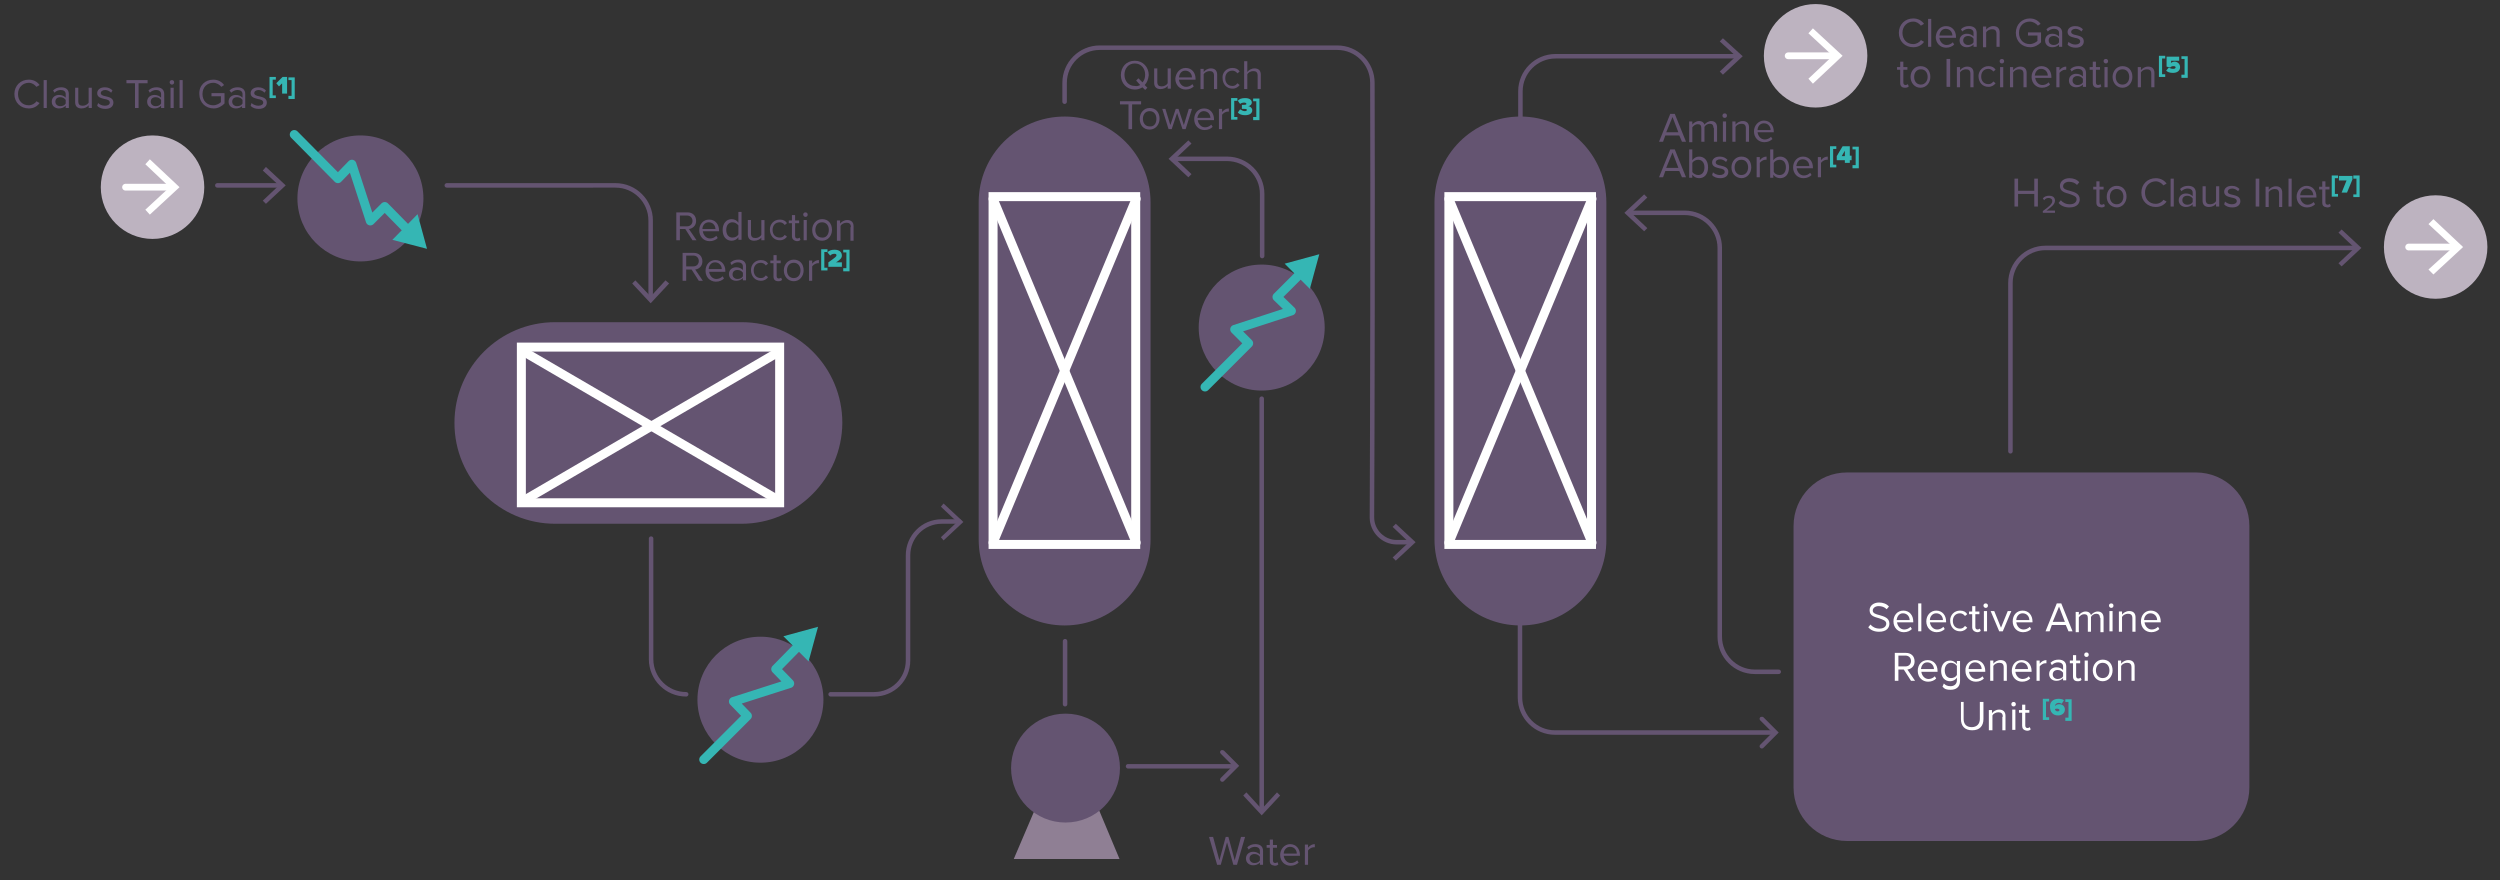 <?xml version="1.0" encoding="utf-8"?>
<!-- Generator: Adobe Illustrator 25.0.0, SVG Export Plug-In . SVG Version: 6.00 Build 0)  -->
<svg version="1.1" id="Calque_1" xmlns="http://www.w3.org/2000/svg" xmlns:xlink="http://www.w3.org/1999/xlink" x="0px" y="0px"
	 viewBox="0 0 555.6 195.6" style="enable-background:new 0 0 555.6 195.6;" xml:space="preserve">
<rect x="0" y="0" width="555.6" height="195.6" fill="#333333" stroke="none"/>
<style type="text/css">
	.st0{fill:#645471;}
	.st1{fill:none;stroke:#645471;stroke-linecap:round;stroke-miterlimit:10;}
	.st2{fill:none;stroke:#FFFFFF;stroke-width:2;stroke-linecap:round;stroke-miterlimit:10;}
	.st3{fill:none;stroke:#35B6B4;stroke-width:2;stroke-linecap:round;stroke-linejoin:round;}
	.st4{fill:#35B6B4;}
	.st5{fill:#BDB3C0;}
	.st6{fill:none;stroke:#FFFFFF;stroke-width:1.5;stroke-linecap:round;stroke-miterlimit:10;}
	.st7{fill:#FFFFFF;}
	.st8{fill-rule:evenodd;clip-rule:evenodd;fill:#8F7F94;}
	.st9{fill-rule:evenodd;clip-rule:evenodd;fill:#645471;}
	.st10{fill:none;}
	.st11{fill:none;stroke:#645471;stroke-linecap:round;stroke-linejoin:round;}
	.st12{fill:none;stroke:#645471;stroke-linecap:round;stroke-linejoin:bevel;}
</style>
<path class="st0" d="M488,186.9h-77.5c-6.6,0-11.9-5.3-11.9-11.9v-58.1c0-6.6,5.3-11.9,11.9-11.9H488c6.6,0,11.9,5.3,11.9,11.9V175
	C499.9,181.6,494.6,186.9,488,186.9z"/>
<path class="st0" d="M164.8,116.4h-41.4c-12.4,0-22.4-10-22.4-22.4v0c0-12.4,10-22.4,22.4-22.4h41.4c12.4,0,22.4,10,22.4,22.4v0
	C187.1,106.3,177.1,116.4,164.8,116.4z"/>
<path class="st1" d="M144.7,119.7l0,26.8c0,4.3,3.5,7.8,7.8,7.8l0,0"/>
<g>
	<g>
		<path class="st1" d="M184.6,154.3h9.7c4.1,0,7.5-3.3,7.5-7.5v-23.4c0-4.1,3.3-7.5,7.5-7.5h3.9"/>
		<g>
			<polygon class="st0" points="209.7,120.1 209.1,119.4 212.7,116 209.1,112.6 209.7,111.9 214.1,116 			"/>
		</g>
	</g>
</g>
<g>
	<path class="st0" d="M236.6,139L236.6,139c-10.6,0-19.1-8.6-19.1-19.1V45c0-10.6,8.6-19.1,19.1-19.1h0c10.6,0,19.1,8.6,19.1,19.1
		v74.9C255.7,130.4,247.2,139,236.6,139z"/>
	<g>
		<g>
			<rect x="220.7" y="43.7" class="st2" width="31.7" height="77.3"/>
		</g>
		<g>
			<line class="st2" x1="252.5" y1="44.2" x2="220.7" y2="120.6"/>
			<line class="st2" x1="220.7" y1="44.2" x2="252.5" y2="120.6"/>
		</g>
	</g>
</g>
<g>
	<path class="st0" d="M337.9,139L337.9,139c-10.6,0-19.1-8.6-19.1-19.1V45c0-10.6,8.6-19.1,19.1-19.1h0c10.6,0,19.1,8.6,19.1,19.1
		v74.9C357.1,130.4,348.5,139,337.9,139z"/>
	<g>
		<g>
			<rect x="322" y="43.7" class="st2" width="31.7" height="77.3"/>
		</g>
		<g>
			<line class="st2" x1="353.8" y1="44.2" x2="322" y2="120.6"/>
			<line class="st2" x1="322" y1="44.2" x2="353.8" y2="120.6"/>
		</g>
	</g>
</g>
<rect x="127.3" y="65.7" transform="matrix(-1.836970e-16 1 -1 -1.836970e-16 238.968 -50.16)" class="st2" width="34.6" height="57.4"/>
<line class="st2" x1="172.9" y1="111.1" x2="116.3" y2="78.1"/>
<line class="st2" x1="172.9" y1="78.3" x2="116.3" y2="111.3"/>
<circle class="st0" cx="169" cy="155.5" r="14"/>
<g>
	<g>
		<polyline class="st3" points="156.4,168.8 166.1,159.1 163,155.9 175.5,151.9 172.4,148.7 177.7,143.3 		"/>
		<g>
			<polygon class="st4" points="179.7,147 181.8,139.3 174.1,141.4 			"/>
		</g>
	</g>
</g>
<circle class="st0" cx="280.4" cy="72.8" r="14"/>
<g>
	<g>
		<polyline class="st3" points="267.8,86 277.5,76.3 274.4,73.2 287,69.1 283.8,66 289.2,60.6 		"/>
		<g>
			<polygon class="st4" points="291.1,64.2 293.2,56.5 285.5,58.6 			"/>
		</g>
	</g>
</g>
<circle class="st0" cx="80.1" cy="44.1" r="14"/>
<g>
	<g>
		<polyline class="st3" points="65.4,29.9 75.1,39.7 78.2,36.5 82.3,49.1 85.5,45.9 90.8,51.3 		"/>
		<g>
			<polygon class="st4" points="87.2,53.3 94.9,55.3 92.8,47.6 			"/>
		</g>
	</g>
</g>
<g>
	<path class="st0" d="M3.2,20.9c0-1.9,1.4-3.2,3.2-3.2c1.1,0,1.9,0.5,2.4,1.2l-0.7,0.4c-0.4-0.5-1-0.9-1.7-0.9c-1.3,0-2.4,1-2.4,2.5
		c0,1.5,1,2.5,2.4,2.5c0.7,0,1.4-0.4,1.7-0.9l0.7,0.4c-0.5,0.7-1.3,1.2-2.4,1.2C4.6,24.1,3.2,22.8,3.2,20.9z"/>
	<path class="st0" d="M9.7,17.8h0.7V24H9.7V17.8z"/>
	<path class="st0" d="M14.6,23.5c-0.4,0.4-0.9,0.6-1.5,0.6c-0.8,0-1.6-0.5-1.6-1.5c0-1,0.8-1.5,1.6-1.5c0.6,0,1.1,0.2,1.5,0.6v-0.8
		c0-0.6-0.5-0.9-1.1-0.9c-0.5,0-1,0.2-1.4,0.6l-0.3-0.5c0.5-0.5,1.1-0.7,1.8-0.7c0.9,0,1.7,0.4,1.7,1.5V24h-0.7V23.5z M14.6,22.2
		c-0.3-0.4-0.7-0.6-1.2-0.6c-0.7,0-1.1,0.4-1.1,1c0,0.6,0.5,1,1.1,1c0.5,0,1-0.2,1.2-0.6V22.2z"/>
	<path class="st0" d="M19.7,23.4c-0.3,0.4-0.9,0.7-1.6,0.7c-0.9,0-1.4-0.5-1.4-1.4v-3.2h0.7v3c0,0.8,0.4,1,1,1
		c0.5,0,1.1-0.3,1.3-0.7v-3.3h0.7V24h-0.7V23.4z"/>
	<path class="st0" d="M21.8,22.9c0.3,0.3,0.9,0.6,1.5,0.6c0.7,0,1.1-0.3,1.1-0.7c0-0.5-0.5-0.7-1.2-0.8c-0.8-0.2-1.6-0.4-1.6-1.3
		c0-0.7,0.6-1.3,1.7-1.3c0.8,0,1.3,0.3,1.7,0.7l-0.3,0.5c-0.3-0.3-0.8-0.6-1.3-0.6c-0.6,0-1,0.3-1,0.7c0,0.4,0.5,0.6,1.1,0.7
		c0.8,0.2,1.7,0.4,1.7,1.4c0,0.8-0.6,1.4-1.8,1.4c-0.7,0-1.4-0.2-1.8-0.7L21.8,22.9z"/>
	<path class="st0" d="M30.1,18.5h-2v-0.7h4.7v0.7h-2V24h-0.8V18.5z"/>
	<path class="st0" d="M35.8,23.5c-0.4,0.4-0.9,0.6-1.5,0.6c-0.8,0-1.6-0.5-1.6-1.5c0-1,0.8-1.5,1.6-1.5c0.6,0,1.1,0.2,1.5,0.6v-0.8
		c0-0.6-0.5-0.9-1.1-0.9c-0.5,0-1,0.2-1.4,0.6l-0.3-0.5c0.5-0.5,1.1-0.7,1.8-0.7c0.9,0,1.7,0.4,1.7,1.5V24h-0.7V23.5z M35.8,22.2
		c-0.3-0.4-0.7-0.6-1.2-0.6c-0.7,0-1.1,0.4-1.1,1c0,0.6,0.5,1,1.1,1c0.5,0,1-0.2,1.2-0.6V22.2z"/>
	<path class="st0" d="M37.7,18.3c0-0.3,0.2-0.5,0.5-0.5c0.3,0,0.5,0.2,0.5,0.5s-0.2,0.5-0.5,0.5C37.9,18.8,37.7,18.5,37.7,18.3z
		 M37.9,19.5h0.7V24h-0.7V19.5z"/>
	<path class="st0" d="M39.9,17.8h0.7V24h-0.7V17.8z"/>
	<path class="st0" d="M47.4,17.7c1.1,0,1.9,0.5,2.4,1.2l-0.6,0.4c-0.4-0.5-1.1-0.9-1.8-0.9c-1.4,0-2.4,1-2.4,2.5
		c0,1.5,1,2.5,2.4,2.5c0.7,0,1.4-0.4,1.7-0.7v-1.3h-2.1v-0.7h2.9V23c-0.6,0.6-1.4,1.1-2.4,1.1c-1.8,0-3.2-1.3-3.2-3.2
		C44.2,19,45.6,17.7,47.4,17.7z"/>
	<path class="st0" d="M53.9,23.5c-0.4,0.4-0.9,0.6-1.5,0.6c-0.8,0-1.6-0.5-1.6-1.5c0-1,0.8-1.5,1.6-1.5c0.6,0,1.1,0.2,1.5,0.6v-0.8
		c0-0.6-0.5-0.9-1.1-0.9c-0.5,0-1,0.2-1.4,0.6L51,20.1c0.5-0.5,1.1-0.7,1.8-0.7c0.9,0,1.7,0.4,1.7,1.5V24h-0.7V23.5z M53.9,22.2
		c-0.3-0.4-0.7-0.6-1.2-0.6c-0.7,0-1.1,0.4-1.1,1c0,0.6,0.5,1,1.1,1c0.5,0,1-0.2,1.2-0.6V22.2z"/>
	<path class="st0" d="M55.9,22.9c0.3,0.3,0.9,0.6,1.5,0.6c0.7,0,1.1-0.3,1.1-0.7c0-0.5-0.5-0.7-1.2-0.8c-0.8-0.2-1.6-0.4-1.6-1.3
		c0-0.7,0.6-1.3,1.7-1.3c0.8,0,1.3,0.3,1.7,0.7l-0.3,0.5c-0.3-0.3-0.8-0.6-1.3-0.6c-0.6,0-1,0.3-1,0.7c0,0.4,0.5,0.6,1.1,0.7
		c0.8,0.2,1.7,0.4,1.7,1.4c0,0.8-0.6,1.4-1.8,1.4c-0.7,0-1.4-0.2-1.8-0.7L55.9,22.9z"/>
	<path class="st4" d="M59.9,17.1h1.4v0.6h-0.7v3.5h0.7v0.6h-1.4V17.1z"/>
	<path class="st4" d="M62.6,18.6L62,19.2l-0.6-0.7l1.4-1.4h1v3.7h-1.1V18.6z"/>
	<path class="st4" d="M64.1,21.3h0.7v-3.5h-0.7v-0.6h1.4v4.8h-1.4V21.3z"/>
</g>
<g>
	<circle class="st5" cx="33.9" cy="41.6" r="11.5"/>
	<g>
		<g>
			<line class="st6" x1="27.9" y1="41.6" x2="38.3" y2="41.6"/>
			<g>
				<polygon class="st7" points="33.3,47.7 32.3,46.6 37.7,41.6 32.3,36.5 33.3,35.4 39.9,41.6 				"/>
			</g>
		</g>
	</g>
</g>
<g>
	<polygon class="st8" points="248.8,190.9 225.3,190.9 230.3,179.2 243.9,179.2 248.8,190.9 248.8,190.9 	"/>
	<path class="st9" d="M224.7,170.7c0-6.7,5.4-12.1,12.1-12.1s12.1,5.4,12.1,12.1c0,6.7-5.4,12.1-12.1,12.1S224.7,177.4,224.7,170.7
		L224.7,170.7z"/>
</g>
<g>
	<circle class="st5" cx="403.5" cy="12.4" r="11.5"/>
	<g>
		<g>
			<line class="st6" x1="397.4" y1="12.4" x2="407.8" y2="12.4"/>
			<g>
				<polygon class="st7" points="402.9,18.6 401.9,17.5 407.3,12.4 401.9,7.4 402.9,6.3 409.5,12.4 				"/>
			</g>
		</g>
	</g>
</g>
<g>
	<circle class="st5" cx="541.3" cy="54.9" r="11.5"/>
	<g>
		<g>
			<line class="st6" x1="535.3" y1="54.9" x2="545.7" y2="54.9"/>
			<g>
				<polygon class="st7" points="540.8,61 539.7,59.9 545.2,54.9 539.7,49.8 540.8,48.7 547.4,54.9 				"/>
			</g>
		</g>
	</g>
</g>
<g>
	<path class="st0" d="M452.1,43.1h-3.6v2.8h-0.8v-6.2h0.8v2.7h3.6v-2.7h0.8v6.2h-0.8V43.1z"/>
	<path class="st0" d="M454,46.9c1.4-1,2.1-1.6,2.1-2.2c0-0.5-0.4-0.7-0.8-0.7c-0.5,0-0.8,0.2-1,0.5l-0.3-0.4
		c0.3-0.4,0.8-0.6,1.4-0.6c0.7,0,1.3,0.3,1.3,1.1c0,0.8-0.8,1.4-1.9,2.2h1.9v0.5H454V46.9z"/>
	<path class="st0" d="M458,44.5c0.4,0.5,1.1,0.9,2,0.9c1.1,0,1.5-0.6,1.5-1.1c0-0.7-0.8-0.9-1.6-1.2c-1-0.3-2.1-0.5-2.1-1.8
		c0-1,0.9-1.7,2.1-1.7c0.9,0,1.7,0.3,2.2,0.9l-0.5,0.6c-0.5-0.5-1.1-0.7-1.8-0.7c-0.7,0-1.3,0.4-1.3,1c0,0.6,0.7,0.8,1.5,1
		c1,0.3,2.2,0.6,2.2,1.9c0,0.9-0.6,1.8-2.3,1.8c-1.1,0-1.9-0.4-2.4-1L458,44.5z"/>
	<path class="st0" d="M465.9,45v-2.9h-0.7v-0.6h0.7v-1.2h0.7v1.2h0.9v0.6h-0.9v2.8c0,0.3,0.1,0.6,0.5,0.6c0.2,0,0.4-0.1,0.5-0.2
		l0.2,0.5c-0.2,0.2-0.4,0.3-0.8,0.3C466.2,46,465.9,45.7,465.9,45z"/>
	<path class="st0" d="M468.2,43.7c0-1.3,0.9-2.4,2.2-2.4c1.4,0,2.2,1,2.2,2.4c0,1.3-0.9,2.4-2.2,2.4C469,46,468.2,45,468.2,43.7z
		 M471.9,43.7c0-0.9-0.5-1.7-1.5-1.7c-1,0-1.5,0.8-1.5,1.7c0,0.9,0.5,1.7,1.5,1.7C471.4,45.4,471.9,44.6,471.9,43.7z"/>
	<path class="st0" d="M475.9,42.8c0-1.9,1.4-3.2,3.2-3.2c1.1,0,1.9,0.5,2.4,1.2l-0.7,0.4c-0.4-0.5-1-0.9-1.7-0.9
		c-1.3,0-2.4,1-2.4,2.5c0,1.5,1,2.5,2.4,2.5c0.7,0,1.4-0.4,1.7-0.9l0.7,0.4c-0.5,0.7-1.3,1.2-2.4,1.2
		C477.3,46,475.9,44.7,475.9,42.8z"/>
	<path class="st0" d="M482.4,39.7h0.7v6.2h-0.7V39.7z"/>
	<path class="st0" d="M487.3,45.4c-0.4,0.4-0.9,0.6-1.5,0.6c-0.8,0-1.6-0.5-1.6-1.5c0-1,0.8-1.5,1.6-1.5c0.6,0,1.1,0.2,1.5,0.6v-0.8
		c0-0.6-0.5-0.9-1.1-0.9c-0.5,0-1,0.2-1.4,0.6l-0.3-0.5c0.5-0.5,1.1-0.7,1.8-0.7c0.9,0,1.7,0.4,1.7,1.5v3.1h-0.7V45.4z M487.3,44.1
		c-0.3-0.4-0.7-0.6-1.2-0.6c-0.7,0-1.1,0.4-1.1,1c0,0.6,0.5,1,1.1,1c0.5,0,1-0.2,1.2-0.6V44.1z"/>
	<path class="st0" d="M492.5,45.3c-0.3,0.4-0.9,0.7-1.6,0.7c-0.9,0-1.4-0.5-1.4-1.4v-3.2h0.7v3c0,0.8,0.4,1,1,1
		c0.5,0,1.1-0.3,1.3-0.7v-3.3h0.7v4.5h-0.7V45.3z"/>
	<path class="st0" d="M494.5,44.8c0.3,0.3,0.9,0.6,1.5,0.6c0.7,0,1.1-0.3,1.1-0.7c0-0.5-0.5-0.7-1.2-0.8c-0.8-0.2-1.6-0.4-1.6-1.3
		c0-0.7,0.6-1.3,1.7-1.3c0.8,0,1.3,0.3,1.7,0.7l-0.3,0.5c-0.3-0.3-0.8-0.6-1.3-0.6c-0.6,0-1,0.3-1,0.7c0,0.4,0.5,0.6,1.1,0.7
		c0.8,0.2,1.7,0.4,1.7,1.4c0,0.8-0.6,1.4-1.8,1.4c-0.7,0-1.4-0.2-1.8-0.7L494.5,44.8z"/>
	<path class="st0" d="M501.3,39.7h0.8v6.2h-0.8V39.7z"/>
	<path class="st0" d="M506.5,43c0-0.8-0.4-1-1-1c-0.5,0-1.1,0.3-1.3,0.7v3.3h-0.7v-4.5h0.7v0.7c0.3-0.4,0.9-0.8,1.6-0.8
		c0.9,0,1.4,0.5,1.4,1.4v3.2h-0.7V43z"/>
	<path class="st0" d="M508.6,39.7h0.7v6.2h-0.7V39.7z"/>
	<path class="st0" d="M512.6,41.3c1.4,0,2.2,1.1,2.2,2.4v0.2h-3.6c0.1,0.8,0.7,1.6,1.6,1.6c0.5,0,1-0.2,1.4-0.6l0.3,0.5
		c-0.4,0.4-1,0.7-1.8,0.7c-1.3,0-2.3-1-2.3-2.4C510.4,42.4,511.4,41.3,512.6,41.3z M511.2,43.4h2.9c0-0.7-0.5-1.5-1.5-1.5
		C511.7,41.9,511.2,42.7,511.2,43.4z"/>
	<path class="st0" d="M516.1,45v-2.9h-0.7v-0.6h0.7v-1.2h0.7v1.2h0.9v0.6h-0.9v2.8c0,0.3,0.1,0.6,0.5,0.6c0.2,0,0.4-0.1,0.5-0.2
		l0.2,0.5c-0.2,0.2-0.4,0.3-0.8,0.3C516.4,46,516.1,45.7,516.1,45z"/>
	<path class="st4" d="M518.2,39h1.4v0.6h-0.7v3.5h0.7v0.6h-1.4V39z"/>
	<path class="st4" d="M521.5,40.1h-1.7v-1h3v0.8l-1.2,2.9h-1.2L521.5,40.1z"/>
	<path class="st4" d="M523,43.2h0.7v-3.5H523V39h1.4v4.8H523V43.2z"/>
</g>
<g>
	<path class="st0" d="M422,7.3c0-1.9,1.4-3.2,3.2-3.2c1.1,0,1.9,0.5,2.4,1.2l-0.7,0.4c-0.4-0.5-1-0.9-1.7-0.9c-1.3,0-2.4,1-2.4,2.5
		c0,1.5,1,2.5,2.4,2.5c0.7,0,1.4-0.4,1.7-0.9l0.7,0.4c-0.5,0.7-1.3,1.2-2.4,1.2C423.4,10.5,422,9.2,422,7.3z"/>
	<path class="st0" d="M428.5,4.2h0.7v6.2h-0.7V4.2z"/>
	<path class="st0" d="M432.5,5.8c1.4,0,2.2,1.1,2.2,2.4v0.2H431c0.1,0.8,0.7,1.6,1.6,1.6c0.5,0,1-0.2,1.4-0.6l0.3,0.5
		c-0.4,0.4-1,0.7-1.8,0.7c-1.3,0-2.3-1-2.3-2.4C430.3,6.8,431.2,5.8,432.5,5.8z M431,7.9h2.9c0-0.7-0.5-1.5-1.5-1.5
		C431.5,6.4,431.1,7.2,431,7.9z"/>
	<path class="st0" d="M438.6,9.9c-0.4,0.4-0.9,0.6-1.5,0.6c-0.8,0-1.6-0.5-1.6-1.5c0-1,0.8-1.5,1.6-1.5c0.6,0,1.1,0.2,1.5,0.6V7.3
		c0-0.6-0.5-0.9-1.1-0.9c-0.5,0-1,0.2-1.4,0.6l-0.3-0.5c0.5-0.5,1.1-0.7,1.8-0.7c0.9,0,1.7,0.4,1.7,1.5v3.1h-0.7V9.9z M438.6,8.6
		c-0.3-0.4-0.7-0.6-1.2-0.6c-0.7,0-1.1,0.4-1.1,1c0,0.6,0.5,1,1.1,1c0.5,0,1-0.2,1.2-0.6V8.6z"/>
	<path class="st0" d="M443.7,7.5c0-0.8-0.4-1-1-1c-0.5,0-1.1,0.3-1.3,0.7v3.3h-0.7V5.9h0.7v0.7c0.3-0.4,0.9-0.8,1.6-0.8
		c0.9,0,1.4,0.5,1.4,1.4v3.2h-0.7V7.5z"/>
	<path class="st0" d="M451.1,4.1c1.1,0,1.9,0.5,2.4,1.2l-0.6,0.4c-0.4-0.5-1.1-0.9-1.8-0.9c-1.4,0-2.4,1-2.4,2.5
		c0,1.5,1,2.5,2.4,2.5c0.7,0,1.4-0.4,1.7-0.7V7.9h-2.1V7.2h2.9v2.2c-0.6,0.6-1.4,1.1-2.4,1.1c-1.8,0-3.2-1.3-3.2-3.2
		C448,5.4,449.4,4.1,451.1,4.1z"/>
	<path class="st0" d="M457.6,9.9c-0.4,0.4-0.9,0.6-1.5,0.6c-0.8,0-1.6-0.5-1.6-1.5c0-1,0.8-1.5,1.6-1.5c0.6,0,1.1,0.2,1.5,0.6V7.3
		c0-0.6-0.5-0.9-1.1-0.9c-0.5,0-1,0.2-1.4,0.6l-0.3-0.5c0.5-0.5,1.1-0.7,1.8-0.7c0.9,0,1.7,0.4,1.7,1.5v3.1h-0.7V9.9z M457.6,8.6
		c-0.3-0.4-0.7-0.6-1.2-0.6c-0.7,0-1.1,0.4-1.1,1c0,0.6,0.5,1,1.1,1c0.5,0,1-0.2,1.2-0.6V8.6z"/>
	<path class="st0" d="M459.7,9.3c0.3,0.3,0.9,0.6,1.5,0.6c0.7,0,1.1-0.3,1.1-0.7c0-0.5-0.5-0.7-1.2-0.8c-0.8-0.2-1.6-0.4-1.6-1.3
		c0-0.7,0.6-1.3,1.7-1.3c0.8,0,1.3,0.3,1.7,0.7l-0.3,0.5c-0.3-0.3-0.8-0.6-1.3-0.6c-0.6,0-1,0.3-1,0.7c0,0.4,0.5,0.6,1.1,0.7
		c0.8,0.2,1.7,0.4,1.7,1.4c0,0.8-0.6,1.4-1.8,1.4c-0.7,0-1.4-0.2-1.8-0.7L459.7,9.3z"/>
	<path class="st0" d="M422.3,18.4v-2.9h-0.7v-0.6h0.7v-1.2h0.7v1.2h0.9v0.6H423v2.8c0,0.3,0.1,0.6,0.5,0.6c0.2,0,0.4-0.1,0.5-0.2
		l0.2,0.5c-0.2,0.2-0.4,0.3-0.8,0.3C422.6,19.5,422.3,19.1,422.3,18.4z"/>
	<path class="st0" d="M424.6,17.1c0-1.3,0.9-2.4,2.2-2.4c1.4,0,2.2,1,2.2,2.4c0,1.3-0.9,2.4-2.2,2.4
		C425.5,19.5,424.6,18.4,424.6,17.1z M428.4,17.1c0-0.9-0.5-1.7-1.5-1.7c-1,0-1.5,0.8-1.5,1.7c0,0.9,0.5,1.7,1.5,1.7
		C427.8,18.8,428.4,18,428.4,17.1z"/>
	<path class="st0" d="M432.6,13.1h0.8v6.2h-0.8V13.1z"/>
	<path class="st0" d="M437.9,16.4c0-0.8-0.4-1-1-1c-0.5,0-1.1,0.3-1.3,0.7v3.3h-0.7v-4.5h0.7v0.7c0.3-0.4,0.9-0.8,1.6-0.8
		c0.9,0,1.4,0.5,1.4,1.4v3.2h-0.7V16.4z"/>
	<path class="st0" d="M441.9,14.7c0.8,0,1.3,0.3,1.6,0.8l-0.5,0.4c-0.3-0.4-0.7-0.6-1.1-0.6c-1,0-1.6,0.7-1.6,1.7
		c0,1,0.6,1.7,1.6,1.7c0.5,0,0.8-0.2,1.1-0.6l0.5,0.4c-0.3,0.4-0.8,0.8-1.6,0.8c-1.3,0-2.2-1-2.2-2.4
		C439.7,15.8,440.6,14.7,441.9,14.7z"/>
	<path class="st0" d="M444.4,13.6c0-0.3,0.2-0.5,0.5-0.5c0.3,0,0.5,0.2,0.5,0.5s-0.2,0.5-0.5,0.5C444.6,14.1,444.4,13.9,444.4,13.6z
		 M444.5,14.9h0.7v4.5h-0.7V14.9z"/>
	<path class="st0" d="M449.7,16.4c0-0.8-0.4-1-1-1c-0.5,0-1.1,0.3-1.3,0.7v3.3h-0.7v-4.5h0.7v0.7c0.3-0.4,0.9-0.8,1.6-0.8
		c0.9,0,1.4,0.5,1.4,1.4v3.2h-0.7V16.4z"/>
	<path class="st0" d="M453.7,14.7c1.4,0,2.2,1.1,2.2,2.4v0.2h-3.6c0.1,0.8,0.7,1.6,1.6,1.6c0.5,0,1-0.2,1.4-0.6l0.3,0.5
		c-0.4,0.4-1,0.7-1.8,0.7c-1.3,0-2.3-1-2.3-2.4C451.5,15.8,452.4,14.7,453.7,14.7z M452.2,16.8h2.9c0-0.7-0.5-1.5-1.5-1.5
		C452.7,15.3,452.3,16.1,452.2,16.8z"/>
	<path class="st0" d="M457,14.9h0.7v0.7c0.4-0.5,0.9-0.8,1.5-0.8v0.7c-0.1,0-0.2,0-0.3,0c-0.4,0-1,0.4-1.2,0.7v3.2H457V14.9z"/>
	<path class="st0" d="M462.9,18.8c-0.4,0.4-0.9,0.6-1.5,0.6c-0.8,0-1.6-0.5-1.6-1.5c0-1,0.8-1.5,1.6-1.5c0.6,0,1.1,0.2,1.5,0.6v-0.8
		c0-0.6-0.5-0.9-1.1-0.9c-0.5,0-1,0.2-1.4,0.6l-0.3-0.5c0.5-0.5,1.1-0.7,1.8-0.7c0.9,0,1.7,0.4,1.7,1.5v3.1h-0.7V18.8z M462.9,17.5
		c-0.3-0.4-0.7-0.6-1.2-0.6c-0.7,0-1.1,0.4-1.1,1c0,0.6,0.5,1,1.1,1c0.5,0,1-0.2,1.2-0.6V17.5z"/>
	<path class="st0" d="M465.1,18.4v-2.9h-0.7v-0.6h0.7v-1.2h0.7v1.2h0.9v0.6h-0.9v2.8c0,0.3,0.1,0.6,0.5,0.6c0.2,0,0.4-0.1,0.5-0.2
		l0.2,0.5c-0.2,0.2-0.4,0.3-0.8,0.3C465.4,19.5,465.1,19.1,465.1,18.4z"/>
	<path class="st0" d="M467.5,13.6c0-0.3,0.2-0.5,0.5-0.5c0.3,0,0.5,0.2,0.5,0.5s-0.2,0.5-0.5,0.5C467.8,14.1,467.5,13.9,467.5,13.6z
		 M467.7,14.9h0.7v4.5h-0.7V14.9z"/>
	<path class="st0" d="M469.5,17.1c0-1.3,0.9-2.4,2.2-2.4c1.4,0,2.2,1,2.2,2.4c0,1.3-0.9,2.4-2.2,2.4
		C470.4,19.5,469.5,18.4,469.5,17.1z M473.2,17.1c0-0.9-0.5-1.7-1.5-1.7c-1,0-1.5,0.8-1.5,1.7c0,0.9,0.5,1.7,1.5,1.7
		C472.7,18.8,473.2,18,473.2,17.1z"/>
	<path class="st0" d="M478.1,16.4c0-0.8-0.4-1-1-1c-0.5,0-1.1,0.3-1.3,0.7v3.3h-0.7v-4.5h0.7v0.7c0.3-0.4,0.9-0.8,1.6-0.8
		c0.9,0,1.4,0.5,1.4,1.4v3.2h-0.7V16.4z"/>
	<path class="st4" d="M479.8,12.4h1.4v0.6h-0.7v3.5h0.7v0.6h-1.4V12.4z"/>
	<path class="st4" d="M482,15c0.3,0.2,0.6,0.3,1,0.3c0.4,0,0.5-0.2,0.5-0.3c0-0.2-0.1-0.3-0.5-0.3c-0.3,0-0.5,0.1-0.7,0.3l-0.8-0.2
		v-2.2h2.8v0.9h-1.8V14c0.2-0.2,0.5-0.3,0.8-0.3c0.6,0,1.2,0.5,1.2,1.2c0,0.8-0.6,1.3-1.6,1.3c-0.7,0-1.2-0.2-1.5-0.5L482,15z"/>
	<path class="st4" d="M484.8,16.6h0.7v-3.5h-0.7v-0.6h1.4v4.8h-1.4V16.6z"/>
</g>
<g>
	<g>
		<line class="st1" x1="274.2" y1="170.3" x2="250.7" y2="170.3"/>
		<g>
			<g>
				<path class="st0" d="M271.7,166.7c-0.1,0-0.3,0-0.4,0.1c-0.2,0.2-0.2,0.5,0,0.7l2.7,2.7l-2.7,2.7c-0.2,0.2-0.2,0.5,0,0.7
					s0.5,0.2,0.7,0l3.4-3.4l-3.4-3.4C271.9,166.8,271.8,166.7,271.7,166.7z"/>
			</g>
		</g>
	</g>
</g>
<g>
	<g>
		<line class="st1" x1="48.3" y1="41.2" x2="62.4" y2="41.2"/>
		<g>
			<polygon class="st0" points="59.1,45.3 58.4,44.6 62,41.2 58.4,37.9 59.1,37.1 63.5,41.2 			"/>
		</g>
	</g>
</g>
<g>
	<g>
		<g>
			<path class="st1" d="M144.6,66.3V49c0-4.3-3.5-7.8-7.8-7.8H99.3"/>
			<g>
				<polygon class="st0" points="148.7,63 147.9,62.3 144.6,65.9 141.2,62.3 140.5,63 144.6,67.4 				"/>
			</g>
		</g>
	</g>
</g>
<g>
	<g>
		<path class="st1" d="M280.5,56.9V43.1c0-4.3-3.5-7.8-7.8-7.8h-11.8"/>
		<g>
			<polygon class="st0" points="264.1,31.2 264.8,31.9 261.2,35.3 264.8,38.7 264.1,39.4 259.7,35.3 			"/>
		</g>
	</g>
</g>
<g>
	<g>
		<path class="st11" d="M236.6,22.6v-4.2c0-4.3,3.5-7.8,7.8-7.8l52.8,0c4.3,0,7.8,3.5,7.8,7.8c0.1,22.8,0,78.8-0.1,96.6
			c0,3,2.5,5.5,5.5,5.5h3"/>
		<g>
			<polygon class="st0" points="310.2,124.6 309.5,123.9 313.1,120.5 309.5,117.1 310.2,116.4 314.6,120.5 			"/>
		</g>
	</g>
</g>
<g>
	<g>
		<line class="st1" x1="280.4" y1="88.6" x2="280.4" y2="180.1"/>
		<g>
			<polygon class="st0" points="276.3,176.8 277,176.1 280.4,179.8 283.8,176.1 284.5,176.8 280.4,181.2 			"/>
		</g>
	</g>
</g>
<line class="st1" x1="236.7" y1="142.5" x2="236.7" y2="156.5"/>
<g>
	<g>
		<path class="st1" d="M394.1,162.8h-48.5c-4.3,0-7.8-3.5-7.8-7.8v-28.5"/>
		<g>
			<g>
				<path class="st0" d="M391.6,159.3c-0.1,0-0.3,0-0.4,0.1c-0.2,0.2-0.2,0.5,0,0.7l2.7,2.7l-2.7,2.7c-0.2,0.2-0.2,0.5,0,0.7
					s0.5,0.2,0.7,0l3.4-3.4l-3.4-3.4C391.8,159.3,391.7,159.3,391.6,159.3z"/>
			</g>
		</g>
	</g>
</g>
<g>
	<path class="st0" d="M272.7,187.2l-1.4,5h-0.8l-1.8-6.2h0.9l1.4,5.2l1.4-5.2h0.6l1.4,5.2l1.4-5.2h0.9l-1.8,6.2h-0.8L272.7,187.2z"
		/>
	<path class="st0" d="M280,191.7c-0.4,0.4-0.9,0.6-1.5,0.6c-0.8,0-1.6-0.5-1.6-1.5c0-1,0.8-1.5,1.6-1.5c0.6,0,1.1,0.2,1.5,0.6v-0.8
		c0-0.6-0.5-0.9-1.1-0.9c-0.5,0-1,0.2-1.4,0.6l-0.3-0.5c0.5-0.5,1.1-0.7,1.8-0.7c0.9,0,1.7,0.4,1.7,1.5v3.1H280V191.7z M280,190.4
		c-0.3-0.4-0.7-0.6-1.2-0.6c-0.7,0-1.1,0.4-1.1,1c0,0.6,0.5,1,1.1,1c0.5,0,1-0.2,1.2-0.6V190.4z"/>
	<path class="st0" d="M282.2,191.3v-2.9h-0.7v-0.6h0.7v-1.2h0.7v1.2h0.9v0.6h-0.9v2.8c0,0.3,0.1,0.6,0.5,0.6c0.2,0,0.4-0.1,0.5-0.2
		l0.2,0.5c-0.2,0.2-0.4,0.3-0.8,0.3C282.5,192.3,282.2,192,282.2,191.3z"/>
	<path class="st0" d="M286.7,187.6c1.4,0,2.2,1.1,2.2,2.4v0.2h-3.6c0.1,0.8,0.7,1.6,1.6,1.6c0.5,0,1-0.2,1.4-0.6l0.3,0.5
		c-0.4,0.4-1,0.7-1.8,0.7c-1.3,0-2.3-1-2.3-2.4C284.5,188.7,285.5,187.6,286.7,187.6z M285.3,189.7h2.9c0-0.7-0.5-1.5-1.5-1.5
		C285.8,188.2,285.3,189,285.3,189.7z"/>
	<path class="st0" d="M290,187.7h0.7v0.7c0.4-0.5,0.9-0.8,1.5-0.8v0.7c-0.1,0-0.2,0-0.3,0c-0.4,0-1,0.4-1.2,0.7v3.2H290V187.7z"/>
</g>
<g>
	<path class="st0" d="M152.3,50.9h-1.2v2.5h-0.8v-6.2h2.5c1.1,0,1.9,0.7,1.9,1.9c0,1.1-0.8,1.7-1.6,1.8l1.7,2.5h-0.9L152.3,50.9z
		 M152.7,47.9h-1.6v2.4h1.6c0.7,0,1.2-0.5,1.2-1.2C153.9,48.4,153.4,47.9,152.7,47.9z"/>
	<path class="st0" d="M157.6,48.8c1.4,0,2.2,1.1,2.2,2.4v0.2h-3.6c0.1,0.8,0.7,1.6,1.6,1.6c0.5,0,1-0.2,1.4-0.6l0.3,0.5
		c-0.4,0.4-1,0.7-1.8,0.7c-1.3,0-2.3-1-2.3-2.4C155.4,49.8,156.3,48.8,157.6,48.8z M156.1,50.9h2.9c0-0.7-0.5-1.5-1.5-1.5
		C156.6,49.4,156.1,50.2,156.1,50.9z"/>
	<path class="st0" d="M164.1,52.7c-0.3,0.5-0.9,0.8-1.5,0.8c-1.2,0-2-0.9-2-2.4c0-1.4,0.8-2.4,2-2.4c0.6,0,1.2,0.3,1.5,0.8v-2.4h0.7
		v6.2h-0.7V52.7z M164.1,50.1c-0.3-0.4-0.8-0.7-1.3-0.7c-0.9,0-1.4,0.7-1.4,1.7c0,1,0.5,1.7,1.4,1.7c0.6,0,1.1-0.3,1.3-0.7V50.1z"/>
	<path class="st0" d="M169.2,52.8c-0.3,0.4-0.9,0.7-1.6,0.7c-0.9,0-1.4-0.5-1.4-1.4v-3.2h0.7v3c0,0.8,0.4,1,1,1
		c0.5,0,1.1-0.3,1.3-0.7v-3.3h0.7v4.5h-0.7V52.8z"/>
	<path class="st0" d="M173.3,48.8c0.8,0,1.3,0.3,1.6,0.8l-0.5,0.4c-0.3-0.4-0.7-0.6-1.1-0.6c-1,0-1.6,0.7-1.6,1.7
		c0,1,0.6,1.7,1.6,1.7c0.5,0,0.8-0.2,1.1-0.6l0.5,0.4c-0.3,0.4-0.8,0.8-1.6,0.8c-1.3,0-2.2-1-2.2-2.4
		C171.1,49.8,172,48.8,173.3,48.8z"/>
	<path class="st0" d="M176,52.5v-2.9h-0.7v-0.6h0.7v-1.2h0.7v1.2h0.9v0.6h-0.9v2.8c0,0.3,0.1,0.6,0.5,0.6c0.2,0,0.4-0.1,0.5-0.2
		l0.2,0.5c-0.2,0.2-0.4,0.3-0.8,0.3C176.4,53.5,176,53.1,176,52.5z"/>
	<path class="st0" d="M178.5,47.7c0-0.3,0.2-0.5,0.5-0.5c0.3,0,0.5,0.2,0.5,0.5s-0.2,0.5-0.5,0.5C178.7,48.2,178.5,47.9,178.5,47.7z
		 M178.6,48.9h0.7v4.5h-0.7V48.9z"/>
	<path class="st0" d="M180.5,51.1c0-1.3,0.9-2.4,2.2-2.4c1.4,0,2.2,1,2.2,2.4c0,1.3-0.9,2.4-2.2,2.4
		C181.3,53.5,180.5,52.5,180.5,51.1z M184.2,51.1c0-0.9-0.5-1.7-1.5-1.7c-1,0-1.5,0.8-1.5,1.7c0,0.9,0.5,1.7,1.5,1.7
		C183.6,52.9,184.2,52.1,184.2,51.1z"/>
	<path class="st0" d="M189.1,50.5c0-0.8-0.4-1-1-1c-0.5,0-1.1,0.3-1.3,0.7v3.3H186v-4.5h0.7v0.7c0.3-0.4,0.9-0.8,1.6-0.8
		c0.9,0,1.4,0.5,1.4,1.4v3.2h-0.7V50.5z"/>
	<path class="st0" d="M153.7,59.9h-1.2v2.5h-0.8v-6.2h2.5c1.1,0,1.9,0.7,1.9,1.9c0,1.1-0.8,1.7-1.6,1.8l1.7,2.5h-0.9L153.7,59.9z
		 M154.1,56.8h-1.6v2.4h1.6c0.7,0,1.2-0.5,1.2-1.2C155.3,57.3,154.8,56.8,154.1,56.8z"/>
	<path class="st0" d="M159,57.8c1.4,0,2.2,1.1,2.2,2.4v0.2h-3.6c0.1,0.8,0.7,1.6,1.6,1.6c0.5,0,1-0.2,1.4-0.6l0.3,0.5
		c-0.4,0.4-1,0.7-1.8,0.7c-1.3,0-2.3-1-2.3-2.4C156.8,58.8,157.7,57.8,159,57.8z M157.5,59.8h2.9c0-0.7-0.5-1.5-1.5-1.5
		C158,58.3,157.5,59.1,157.5,59.8z"/>
	<path class="st0" d="M165.1,61.8c-0.4,0.4-0.9,0.6-1.5,0.6c-0.8,0-1.6-0.5-1.6-1.5c0-1,0.8-1.5,1.6-1.5c0.6,0,1.1,0.2,1.5,0.6v-0.8
		c0-0.6-0.5-0.9-1.1-0.9c-0.5,0-1,0.2-1.4,0.6l-0.3-0.5c0.5-0.5,1.1-0.7,1.8-0.7c0.9,0,1.7,0.4,1.7,1.5v3.1h-0.7V61.8z M165.1,60.6
		c-0.3-0.4-0.7-0.6-1.2-0.6c-0.7,0-1.1,0.4-1.1,1c0,0.6,0.5,1,1.1,1c0.5,0,1-0.2,1.2-0.6V60.6z"/>
	<path class="st0" d="M169.1,57.8c0.8,0,1.3,0.3,1.6,0.8l-0.5,0.4c-0.3-0.4-0.7-0.6-1.1-0.6c-1,0-1.6,0.7-1.6,1.7
		c0,1,0.6,1.7,1.6,1.7c0.5,0,0.8-0.2,1.1-0.6l0.5,0.4c-0.3,0.4-0.8,0.8-1.6,0.8c-1.3,0-2.2-1-2.2-2.4
		C166.9,58.8,167.8,57.8,169.1,57.8z"/>
	<path class="st0" d="M171.9,61.4v-2.9h-0.7v-0.6h0.7v-1.2h0.7v1.2h0.9v0.6h-0.9v2.8c0,0.3,0.1,0.6,0.5,0.6c0.2,0,0.4-0.1,0.5-0.2
		l0.2,0.5c-0.2,0.2-0.4,0.3-0.8,0.3C172.2,62.5,171.9,62.1,171.9,61.4z"/>
	<path class="st0" d="M174.2,60.1c0-1.3,0.9-2.4,2.2-2.4c1.4,0,2.2,1,2.2,2.4c0,1.3-0.9,2.4-2.2,2.4
		C175.1,62.5,174.2,61.4,174.2,60.1z M177.9,60.1c0-0.9-0.5-1.7-1.5-1.7c-1,0-1.5,0.8-1.5,1.7c0,0.9,0.5,1.7,1.5,1.7
		C177.4,61.8,177.9,61,177.9,60.1z"/>
	<path class="st0" d="M179.8,57.9h0.7v0.7c0.4-0.5,0.9-0.8,1.5-0.8v0.7c-0.1,0-0.2,0-0.3,0c-0.4,0-1,0.4-1.2,0.7v3.2h-0.7V57.9z"/>
	<path class="st4" d="M182.5,55.4h1.4v0.6h-0.7v3.5h0.7v0.6h-1.4V55.4z"/>
	<path class="st4" d="M184.1,58.3c1.7-1.2,1.8-1.3,1.8-1.6c0-0.2-0.2-0.3-0.4-0.3c-0.4,0-0.7,0.1-1,0.4l-0.6-0.7
		c0.4-0.5,1-0.6,1.6-0.6c1,0,1.6,0.5,1.6,1.3c0,0.5-0.3,0.9-1.3,1.5h1.3v1h-3V58.3z"/>
	<path class="st4" d="M187.4,59.6h0.7v-3.5h-0.7v-0.6h1.4v4.8h-1.4V59.6z"/>
</g>
<g>
	<path class="st0" d="M254.4,18.9l0.6,0.6l-0.5,0.5l-0.6-0.6c-0.5,0.3-1,0.5-1.7,0.5c-1.8,0-3.1-1.4-3.1-3.2c0-1.8,1.2-3.2,3.1-3.2
		c1.8,0,3.1,1.4,3.1,3.2C255.2,17.6,254.9,18.4,254.4,18.9z M253.4,18.9l-0.9-1l0.5-0.5l0.9,0.9c0.4-0.4,0.6-1,0.6-1.7
		c0-1.4-0.9-2.5-2.3-2.5c-1.4,0-2.3,1.1-2.3,2.5c0,1.4,0.9,2.5,2.3,2.5C252.6,19.2,253,19.1,253.4,18.9z"/>
	<path class="st0" d="M259.5,19.1c-0.3,0.4-0.9,0.7-1.6,0.7c-0.9,0-1.4-0.5-1.4-1.4v-3.2h0.7v3c0,0.8,0.4,1,1,1
		c0.5,0,1.1-0.3,1.3-0.7v-3.3h0.7v4.5h-0.7V19.1z"/>
	<path class="st0" d="M263.5,15.1c1.4,0,2.2,1.1,2.2,2.4v0.2H262c0.1,0.8,0.7,1.6,1.6,1.6c0.5,0,1-0.2,1.4-0.6l0.3,0.5
		c-0.4,0.4-1,0.7-1.8,0.7c-1.3,0-2.3-1-2.3-2.4C261.3,16.2,262.2,15.1,263.5,15.1z M262,17.2h2.9c0-0.7-0.5-1.5-1.5-1.5
		C262.5,15.7,262.1,16.5,262,17.2z"/>
	<path class="st0" d="M269.8,16.8c0-0.8-0.4-1-1-1c-0.5,0-1.1,0.3-1.3,0.7v3.3h-0.7v-4.5h0.7v0.7c0.3-0.4,0.9-0.8,1.6-0.8
		c0.9,0,1.4,0.5,1.4,1.4v3.2h-0.7V16.8z"/>
	<path class="st0" d="M273.9,15.1c0.8,0,1.3,0.3,1.6,0.8l-0.5,0.4c-0.3-0.4-0.7-0.6-1.1-0.6c-1,0-1.6,0.7-1.6,1.7
		c0,1,0.6,1.7,1.6,1.7c0.5,0,0.8-0.2,1.1-0.6l0.5,0.4c-0.3,0.4-0.8,0.8-1.6,0.8c-1.3,0-2.2-1-2.2-2.4
		C271.6,16.2,272.5,15.1,273.9,15.1z"/>
	<path class="st0" d="M279.5,16.8c0-0.8-0.4-1-1-1c-0.5,0-1.1,0.3-1.3,0.7v3.3h-0.7v-6.2h0.7v2.4c0.3-0.4,0.9-0.8,1.6-0.8
		c0.9,0,1.4,0.5,1.4,1.4v3.2h-0.7V16.8z"/>
	<path class="st0" d="M250.9,23.2h-2v-0.7h4.7v0.7h-2v5.5h-0.8V23.2z"/>
	<path class="st0" d="M253.3,26.4c0-1.3,0.9-2.4,2.2-2.4c1.4,0,2.2,1,2.2,2.4c0,1.3-0.9,2.4-2.2,2.4
		C254.1,28.8,253.3,27.8,253.3,26.4z M257,26.4c0-0.9-0.5-1.7-1.5-1.7c-1,0-1.5,0.8-1.5,1.7c0,0.9,0.5,1.7,1.5,1.7
		C256.5,28.2,257,27.4,257,26.4z"/>
	<path class="st0" d="M261.6,25.1l-1.2,3.6h-0.7l-1.4-4.5h0.7l1.1,3.6l1.2-3.6h0.6l1.2,3.6l1.1-3.6h0.7l-1.4,4.5h-0.7L261.6,25.1z"
		/>
	<path class="st0" d="M267.6,24.1c1.4,0,2.2,1.1,2.2,2.4v0.2h-3.6c0.1,0.8,0.7,1.6,1.6,1.6c0.5,0,1-0.2,1.4-0.6l0.3,0.5
		c-0.4,0.4-1,0.7-1.8,0.7c-1.3,0-2.3-1-2.3-2.4C265.4,25.1,266.3,24.1,267.6,24.1z M266.1,26.2h2.9c0-0.7-0.5-1.5-1.5-1.5
		C266.7,24.7,266.2,25.5,266.1,26.2z"/>
	<path class="st0" d="M270.9,24.2h0.7v0.7c0.4-0.5,0.9-0.8,1.5-0.8v0.7c-0.1,0-0.2,0-0.3,0c-0.4,0-1,0.4-1.2,0.7v3.2h-0.7V24.2z"/>
	<path class="st4" d="M273.6,21.8h1.4v0.6h-0.7V26h0.7v0.6h-1.4V21.8z"/>
	<path class="st4" d="M275.6,24.3c0.3,0.2,0.7,0.4,1,0.4c0.4,0,0.5-0.1,0.5-0.3c0-0.1-0.1-0.2-0.6-0.2c-0.2,0-0.5,0-0.5,0v-0.9
		c0.1,0,0.4,0,0.5,0c0.4,0,0.5-0.1,0.5-0.2c0-0.2-0.2-0.3-0.5-0.3c-0.3,0-0.7,0.1-0.9,0.3l-0.5-0.7c0.3-0.4,0.8-0.6,1.6-0.6
		c1,0,1.5,0.4,1.5,1c0,0.4-0.3,0.7-0.8,0.8c0.4,0,0.9,0.4,0.9,0.9c0,0.7-0.6,1.1-1.6,1.1c-0.7,0-1.3-0.2-1.6-0.6L275.6,24.3z"/>
	<path class="st4" d="M278.5,26h0.7v-3.5h-0.7v-0.6h1.4v4.8h-1.4V26z"/>
</g>
<g>
	<path class="st0" d="M373.2,30.1h-3.1l-0.5,1.4h-0.9l2.5-6.2h1l2.5,6.2h-0.9L373.2,30.1z M370.3,29.4h2.7l-1.3-3.4L370.3,29.4z"/>
	<path class="st0" d="M380.8,28.4c0-0.6-0.3-0.9-0.8-0.9c-0.5,0-1,0.3-1.2,0.7v3.3h-0.7v-3c0-0.6-0.2-0.9-0.8-0.9
		c-0.5,0-0.9,0.3-1.2,0.7v3.3h-0.7V27h0.7v0.7c0.2-0.3,0.8-0.8,1.5-0.8c0.7,0,1.1,0.4,1.2,0.8c0.3-0.4,0.9-0.8,1.5-0.8
		c0.8,0,1.3,0.5,1.3,1.4v3.2h-0.7V28.4z"/>
	<path class="st0" d="M382.8,25.7c0-0.3,0.2-0.5,0.5-0.5c0.3,0,0.5,0.2,0.5,0.5s-0.2,0.5-0.5,0.5C383,26.2,382.8,26,382.8,25.7z
		 M382.9,27h0.7v4.5h-0.7V27z"/>
	<path class="st0" d="M388,28.5c0-0.8-0.4-1-1-1c-0.5,0-1.1,0.3-1.3,0.7v3.3H385V27h0.7v0.7c0.3-0.4,0.9-0.8,1.6-0.8
		c0.9,0,1.4,0.5,1.4,1.4v3.2H388V28.5z"/>
	<path class="st0" d="M392,26.8c1.4,0,2.2,1.1,2.2,2.4v0.2h-3.6c0.1,0.8,0.7,1.6,1.6,1.6c0.5,0,1-0.2,1.4-0.6l0.3,0.5
		c-0.4,0.4-1,0.7-1.8,0.7c-1.3,0-2.3-1-2.3-2.4C389.8,27.9,390.8,26.8,392,26.8z M390.6,28.9h2.9c0-0.7-0.5-1.5-1.5-1.5
		C391.1,27.4,390.6,28.2,390.6,28.9z"/>
	<path class="st0" d="M373.2,38h-3.1l-0.5,1.4h-0.9l2.5-6.2h1l2.5,6.2h-0.9L373.2,38z M370.3,37.3h2.7l-1.3-3.4L370.3,37.3z"/>
	<path class="st0" d="M375.4,33.2h0.7v2.4c0.4-0.5,0.9-0.8,1.5-0.8c1.2,0,2,0.9,2,2.4c0,1.5-0.8,2.4-2,2.4c-0.6,0-1.2-0.3-1.5-0.8
		v0.7h-0.7V33.2z M377.4,38.9c0.9,0,1.4-0.7,1.4-1.7c0-1-0.5-1.7-1.4-1.7c-0.5,0-1.1,0.3-1.3,0.7v2
		C376.3,38.6,376.9,38.9,377.4,38.9z"/>
	<path class="st0" d="M380.7,38.3c0.3,0.3,0.9,0.6,1.5,0.6c0.7,0,1.1-0.3,1.1-0.7c0-0.5-0.5-0.7-1.2-0.8c-0.8-0.2-1.6-0.4-1.6-1.3
		c0-0.7,0.6-1.3,1.7-1.3c0.8,0,1.3,0.3,1.7,0.7l-0.3,0.5c-0.3-0.3-0.8-0.6-1.3-0.6c-0.6,0-1,0.3-1,0.7c0,0.4,0.5,0.6,1.1,0.7
		c0.8,0.2,1.7,0.4,1.7,1.4c0,0.8-0.6,1.4-1.8,1.4c-0.7,0-1.4-0.2-1.8-0.7L380.7,38.3z"/>
	<path class="st0" d="M384.8,37.2c0-1.3,0.9-2.4,2.2-2.4c1.4,0,2.2,1,2.2,2.4c0,1.3-0.9,2.4-2.2,2.4
		C385.6,39.5,384.8,38.5,384.8,37.2z M388.5,37.2c0-0.9-0.5-1.7-1.5-1.7c-1,0-1.5,0.8-1.5,1.7c0,0.9,0.5,1.7,1.5,1.7
		C388,38.9,388.5,38.1,388.5,37.2z"/>
	<path class="st0" d="M390.4,34.9h0.7v0.7c0.4-0.5,0.9-0.8,1.5-0.8v0.7c-0.1,0-0.2,0-0.3,0c-0.4,0-1,0.4-1.2,0.7v3.2h-0.7V34.9z"/>
	<path class="st0" d="M393.4,33.2h0.7v2.4c0.4-0.5,0.9-0.8,1.5-0.8c1.2,0,2,0.9,2,2.4c0,1.5-0.8,2.4-2,2.4c-0.6,0-1.2-0.3-1.5-0.8
		v0.7h-0.7V33.2z M395.5,38.9c0.9,0,1.4-0.7,1.4-1.7c0-1-0.5-1.7-1.4-1.7c-0.5,0-1.1,0.3-1.3,0.7v2
		C394.4,38.6,394.9,38.9,395.5,38.9z"/>
	<path class="st0" d="M400.7,34.8c1.4,0,2.2,1.1,2.2,2.4v0.2h-3.6c0.1,0.8,0.7,1.6,1.6,1.6c0.5,0,1-0.2,1.4-0.6l0.3,0.5
		c-0.4,0.4-1,0.7-1.8,0.7c-1.3,0-2.3-1-2.3-2.4C398.5,35.9,399.4,34.8,400.7,34.8z M399.2,36.9h2.9c0-0.7-0.5-1.5-1.5-1.5
		C399.7,35.4,399.3,36.2,399.2,36.9z"/>
	<path class="st0" d="M404,34.9h0.7v0.7c0.4-0.5,0.9-0.8,1.5-0.8v0.7c-0.1,0-0.2,0-0.3,0c-0.4,0-1,0.4-1.2,0.7v3.2H404V34.9z"/>
	<path class="st4" d="M406.7,32.5h1.4v0.6h-0.7v3.5h0.7v0.6h-1.4V32.5z"/>
	<path class="st4" d="M410,35.6h-1.8v-0.9l1.3-2.2h1.6v2.1h0.4v1h-0.4v0.6H410V35.6z M409.3,34.7h0.7v-1.2L409.3,34.7z"/>
	<path class="st4" d="M411.7,36.7h0.7v-3.5h-0.7v-0.6h1.4v4.8h-1.4V36.7z"/>
</g>
<g>
	<g>
		<path class="st12" d="M386.2,12.5h-40.5c-4.3,0-7.8,3.5-7.8,7.8V36"/>
		<g>
			<polygon class="st0" points="382.9,8.5 382.2,9.2 385.8,12.5 382.2,15.9 382.9,16.6 387.3,12.5 			"/>
		</g>
	</g>
</g>
<g>
	<g>
		<path class="st1" d="M395.3,149.3H390c-4.3,0-7.8-3.5-7.8-7.8V55.1c0-4.3-3.5-7.8-7.8-7.8h-12.2"/>
		<g>
			<polygon class="st0" points="365.4,43.2 366.1,43.9 362.5,47.3 366.1,50.7 365.4,51.4 361,47.3 			"/>
		</g>
	</g>
</g>
<g>
	<g>
		<path class="st11" d="M523.7,55.1h-69.1c-4.3,0-7.8,3.5-7.8,7.8v37.4"/>
		<g>
			<polygon class="st0" points="520.4,51 519.7,51.7 523.3,55.1 519.7,58.5 520.4,59.2 524.8,55.1 			"/>
		</g>
	</g>
</g>
<g>
	<path class="st7" d="M415.7,138.8c0.4,0.5,1.1,0.9,2,0.9c1.1,0,1.5-0.6,1.5-1.1c0-0.7-0.8-0.9-1.6-1.2c-1-0.3-2.1-0.5-2.1-1.8
		c0-1,0.9-1.7,2.1-1.7c0.9,0,1.7,0.3,2.2,0.9l-0.5,0.6c-0.5-0.5-1.1-0.7-1.8-0.7c-0.7,0-1.3,0.4-1.3,1c0,0.6,0.7,0.8,1.5,1
		c1,0.3,2.2,0.6,2.2,1.9c0,0.9-0.6,1.8-2.3,1.8c-1.1,0-1.9-0.4-2.4-1L415.7,138.8z"/>
	<path class="st7" d="M423,135.7c1.4,0,2.2,1.1,2.2,2.4v0.2h-3.6c0.1,0.8,0.7,1.6,1.6,1.6c0.5,0,1-0.2,1.4-0.6l0.3,0.5
		c-0.4,0.4-1,0.7-1.8,0.7c-1.3,0-2.3-1-2.3-2.4C420.8,136.7,421.7,135.7,423,135.7z M421.5,137.8h2.9c0-0.7-0.5-1.5-1.5-1.5
		C422,136.3,421.6,137.1,421.5,137.8z"/>
	<path class="st7" d="M426.3,134.1h0.7v6.2h-0.7V134.1z"/>
	<path class="st7" d="M430.3,135.7c1.4,0,2.2,1.1,2.2,2.4v0.2h-3.6c0.1,0.8,0.7,1.6,1.6,1.6c0.5,0,1-0.2,1.4-0.6l0.3,0.5
		c-0.4,0.4-1,0.7-1.8,0.7c-1.3,0-2.3-1-2.3-2.4C428.1,136.7,429.1,135.7,430.3,135.7z M428.9,137.8h2.9c0-0.7-0.5-1.5-1.5-1.5
		C429.4,136.3,428.9,137.1,428.9,137.8z"/>
	<path class="st7" d="M435.6,135.7c0.8,0,1.3,0.3,1.6,0.8l-0.5,0.4c-0.3-0.4-0.7-0.6-1.1-0.6c-1,0-1.6,0.7-1.6,1.7
		c0,1,0.6,1.7,1.6,1.7c0.5,0,0.8-0.2,1.1-0.6l0.5,0.4c-0.3,0.4-0.8,0.8-1.6,0.8c-1.3,0-2.2-1-2.2-2.4
		C433.4,136.7,434.3,135.7,435.6,135.7z"/>
	<path class="st7" d="M438.3,139.4v-2.9h-0.7v-0.6h0.7v-1.2h0.7v1.2h0.9v0.6H439v2.8c0,0.3,0.1,0.6,0.5,0.6c0.2,0,0.4-0.1,0.5-0.2
		l0.2,0.5c-0.2,0.2-0.4,0.3-0.8,0.3C438.7,140.4,438.3,140,438.3,139.4z"/>
	<path class="st7" d="M440.8,134.6c0-0.3,0.2-0.5,0.5-0.5c0.3,0,0.5,0.2,0.5,0.5s-0.2,0.5-0.5,0.5
		C441,135.1,440.8,134.8,440.8,134.6z M440.9,135.8h0.7v4.5h-0.7V135.8z"/>
	<path class="st7" d="M442.4,135.8h0.8l1.5,3.7l1.5-3.7h0.8l-1.9,4.5h-0.8L442.4,135.8z"/>
	<path class="st7" d="M449.5,135.7c1.4,0,2.2,1.1,2.2,2.4v0.2h-3.6c0.1,0.8,0.7,1.6,1.6,1.6c0.5,0,1-0.2,1.4-0.6l0.3,0.5
		c-0.4,0.4-1,0.7-1.8,0.7c-1.3,0-2.3-1-2.3-2.4C447.3,136.7,448.2,135.7,449.5,135.7z M448.1,137.8h2.9c0-0.7-0.5-1.5-1.5-1.5
		C448.6,136.3,448.1,137.1,448.1,137.8z"/>
	<path class="st7" d="M459.1,138.9H456l-0.5,1.4h-0.9l2.5-6.2h1l2.5,6.2h-0.9L459.1,138.9z M456.2,138.2h2.7l-1.3-3.4L456.2,138.2z"
		/>
	<path class="st7" d="M466.7,137.3c0-0.6-0.3-0.9-0.8-0.9c-0.5,0-1,0.3-1.2,0.7v3.3H464v-3c0-0.6-0.2-0.9-0.8-0.9
		c-0.5,0-0.9,0.3-1.2,0.7v3.3h-0.7v-4.5h0.7v0.7c0.2-0.3,0.8-0.8,1.5-0.8c0.7,0,1.1,0.4,1.2,0.8c0.3-0.4,0.9-0.8,1.5-0.8
		c0.8,0,1.3,0.5,1.3,1.4v3.2h-0.7V137.3z"/>
	<path class="st7" d="M468.7,134.6c0-0.3,0.2-0.5,0.5-0.5c0.3,0,0.5,0.2,0.5,0.5s-0.2,0.5-0.5,0.5
		C468.9,135.1,468.7,134.8,468.7,134.6z M468.8,135.8h0.7v4.5h-0.7V135.8z"/>
	<path class="st7" d="M473.9,137.4c0-0.8-0.4-1-1-1c-0.5,0-1.1,0.3-1.3,0.7v3.3h-0.7v-4.5h0.7v0.7c0.3-0.4,0.9-0.8,1.6-0.8
		c0.9,0,1.4,0.5,1.4,1.4v3.2h-0.7V137.4z"/>
	<path class="st7" d="M478,135.7c1.4,0,2.2,1.1,2.2,2.4v0.2h-3.6c0.1,0.8,0.7,1.6,1.6,1.6c0.5,0,1-0.2,1.4-0.6l0.3,0.5
		c-0.4,0.4-1,0.7-1.8,0.7c-1.3,0-2.3-1-2.3-2.4C475.8,136.7,476.7,135.7,478,135.7z M476.5,137.8h2.9c0-0.7-0.5-1.5-1.5-1.5
		C477,136.3,476.5,137.1,476.5,137.8z"/>
	<path class="st7" d="M423.1,148.8h-1.2v2.5h-0.8v-6.2h2.5c1.1,0,1.9,0.7,1.9,1.9c0,1.1-0.8,1.7-1.6,1.8l1.7,2.5h-0.9L423.1,148.8z
		 M423.5,145.7h-1.6v2.4h1.6c0.7,0,1.2-0.5,1.2-1.2C424.7,146.2,424.2,145.7,423.5,145.7z"/>
	<path class="st7" d="M428.4,146.7c1.4,0,2.2,1.1,2.2,2.4v0.2h-3.6c0.1,0.8,0.7,1.6,1.6,1.6c0.5,0,1-0.2,1.4-0.6l0.3,0.5
		c-0.4,0.4-1,0.7-1.8,0.7c-1.3,0-2.3-1-2.3-2.4C426.2,147.7,427.1,146.7,428.4,146.7z M426.9,148.7h2.9c0-0.7-0.5-1.5-1.5-1.5
		C427.4,147.2,427,148,426.9,148.7z"/>
	<path class="st7" d="M432,151.9c0.4,0.4,0.8,0.6,1.5,0.6c0.7,0,1.4-0.4,1.4-1.3v-0.6c-0.3,0.5-0.9,0.8-1.5,0.8c-1.2,0-2-0.9-2-2.3
		c0-1.4,0.8-2.3,2-2.3c0.6,0,1.1,0.3,1.5,0.8v-0.7h0.7v4.4c0,1.5-1,2-2.1,2c-0.8,0-1.3-0.1-1.8-0.7L432,151.9z M434.9,148
		c-0.2-0.4-0.8-0.7-1.3-0.7c-0.9,0-1.4,0.7-1.4,1.7c0,1,0.5,1.7,1.4,1.7c0.6,0,1.1-0.3,1.3-0.7V148z"/>
	<path class="st7" d="M439,146.7c1.4,0,2.2,1.1,2.2,2.4v0.2h-3.6c0.1,0.8,0.7,1.6,1.6,1.6c0.5,0,1-0.2,1.4-0.6l0.3,0.5
		c-0.4,0.4-1,0.7-1.8,0.7c-1.3,0-2.3-1-2.3-2.4C436.7,147.7,437.7,146.7,439,146.7z M437.5,148.7h2.9c0-0.7-0.5-1.5-1.5-1.5
		C438,147.2,437.5,148,437.5,148.7z"/>
	<path class="st7" d="M445.3,148.3c0-0.8-0.4-1-1-1c-0.5,0-1.1,0.3-1.3,0.7v3.3h-0.7v-4.5h0.7v0.7c0.3-0.4,0.9-0.8,1.6-0.8
		c0.9,0,1.4,0.5,1.4,1.4v3.2h-0.7V148.3z"/>
	<path class="st7" d="M449.3,146.7c1.4,0,2.2,1.1,2.2,2.4v0.2h-3.6c0.1,0.8,0.7,1.6,1.6,1.6c0.5,0,1-0.2,1.4-0.6l0.3,0.5
		c-0.4,0.4-1,0.7-1.8,0.7c-1.3,0-2.3-1-2.3-2.4C447.1,147.7,448,146.7,449.3,146.7z M447.8,148.7h2.9c0-0.7-0.5-1.5-1.5-1.5
		C448.3,147.2,447.9,148,447.8,148.7z"/>
	<path class="st7" d="M452.6,146.8h0.7v0.7c0.4-0.5,0.9-0.8,1.5-0.8v0.7c-0.1,0-0.2,0-0.3,0c-0.4,0-1,0.4-1.2,0.7v3.2h-0.7V146.8z"
		/>
	<path class="st7" d="M458.5,150.7c-0.4,0.4-0.9,0.6-1.5,0.6c-0.8,0-1.6-0.5-1.6-1.5c0-1,0.8-1.5,1.6-1.5c0.6,0,1.1,0.2,1.5,0.6
		v-0.8c0-0.6-0.5-0.9-1.1-0.9c-0.5,0-1,0.2-1.4,0.6l-0.3-0.5c0.5-0.5,1.1-0.7,1.8-0.7c0.9,0,1.7,0.4,1.7,1.5v3.1h-0.7V150.7z
		 M458.5,149.5c-0.3-0.4-0.7-0.6-1.2-0.6c-0.7,0-1.1,0.4-1.1,1c0,0.6,0.5,1,1.1,1c0.5,0,1-0.2,1.2-0.6V149.5z"/>
	<path class="st7" d="M460.7,150.3v-2.9h-0.7v-0.6h0.7v-1.2h0.7v1.2h0.9v0.6h-0.9v2.8c0,0.3,0.1,0.6,0.5,0.6c0.2,0,0.4-0.1,0.5-0.2
		l0.2,0.5c-0.2,0.2-0.4,0.3-0.8,0.3C461,151.4,460.7,151,460.7,150.3z"/>
	<path class="st7" d="M463.2,145.5c0-0.3,0.2-0.5,0.5-0.5c0.3,0,0.5,0.2,0.5,0.5s-0.2,0.5-0.5,0.5
		C463.4,146,463.2,145.8,463.2,145.5z M463.3,146.8h0.7v4.5h-0.7V146.8z"/>
	<path class="st7" d="M465.1,149c0-1.3,0.9-2.4,2.2-2.4c1.4,0,2.2,1,2.2,2.4c0,1.3-0.9,2.4-2.2,2.4C466,151.4,465.1,150.3,465.1,149
		z M468.8,149c0-0.9-0.5-1.7-1.5-1.7c-1,0-1.5,0.8-1.5,1.7c0,0.9,0.5,1.7,1.5,1.7C468.3,150.7,468.8,149.9,468.8,149z"/>
	<path class="st7" d="M473.7,148.3c0-0.8-0.4-1-1-1c-0.5,0-1.1,0.3-1.3,0.7v3.3h-0.7v-4.5h0.7v0.7c0.3-0.4,0.9-0.8,1.6-0.8
		c0.9,0,1.4,0.5,1.4,1.4v3.2h-0.7V148.3z"/>
	<path class="st7" d="M435.6,156h0.8v3.8c0,1.1,0.6,1.8,1.8,1.8c1.1,0,1.8-0.7,1.8-1.8V156h0.8v3.8c0,1.5-0.8,2.5-2.5,2.5
		c-1.7,0-2.5-1-2.5-2.5V156z"/>
	<path class="st7" d="M445.1,159.3c0-0.8-0.4-1-1-1c-0.5,0-1.1,0.3-1.3,0.7v3.3H442v-4.5h0.7v0.7c0.3-0.4,0.9-0.8,1.6-0.8
		c0.9,0,1.4,0.5,1.4,1.4v3.2h-0.7V159.3z"/>
	<path class="st7" d="M447,156.5c0-0.3,0.2-0.5,0.5-0.5c0.3,0,0.5,0.2,0.5,0.5c0,0.3-0.2,0.5-0.5,0.5C447.2,157,447,156.8,447,156.5
		z M447.2,157.7h0.7v4.5h-0.7V157.7z"/>
	<path class="st7" d="M449.4,161.3v-2.9h-0.7v-0.6h0.7v-1.2h0.7v1.2h0.9v0.6h-0.9v2.8c0,0.3,0.1,0.6,0.5,0.6c0.2,0,0.4-0.1,0.5-0.2
		l0.2,0.5c-0.2,0.2-0.4,0.3-0.8,0.3C449.7,162.3,449.4,161.9,449.4,161.3z"/>
	<path class="st4" d="M454,155.3h1.4v0.6h-0.7v3.5h0.7v0.6H454V155.3z"/>
	<path class="st4" d="M457.5,155.3c0.4,0,0.9,0.1,1.2,0.3l-0.5,0.8c-0.2-0.1-0.4-0.2-0.7-0.2c-0.4,0-0.8,0.3-0.8,0.7v0
		c0.2-0.2,0.5-0.4,0.9-0.4c0.7,0,1.3,0.4,1.3,1.2c0,0.8-0.7,1.3-1.5,1.3c-1.2,0-1.8-0.8-1.8-1.9C455.5,156,456.3,155.3,457.5,155.3z
		 M457.2,157.5c-0.2,0-0.4,0-0.5,0.1c0,0.2,0.2,0.5,0.6,0.5c0.3,0,0.4-0.2,0.4-0.3C457.7,157.6,457.4,157.5,457.2,157.5z"/>
	<path class="st4" d="M459,159.5h0.7v-3.5H459v-0.6h1.4v4.8H459V159.5z"/>
</g>
</svg>
